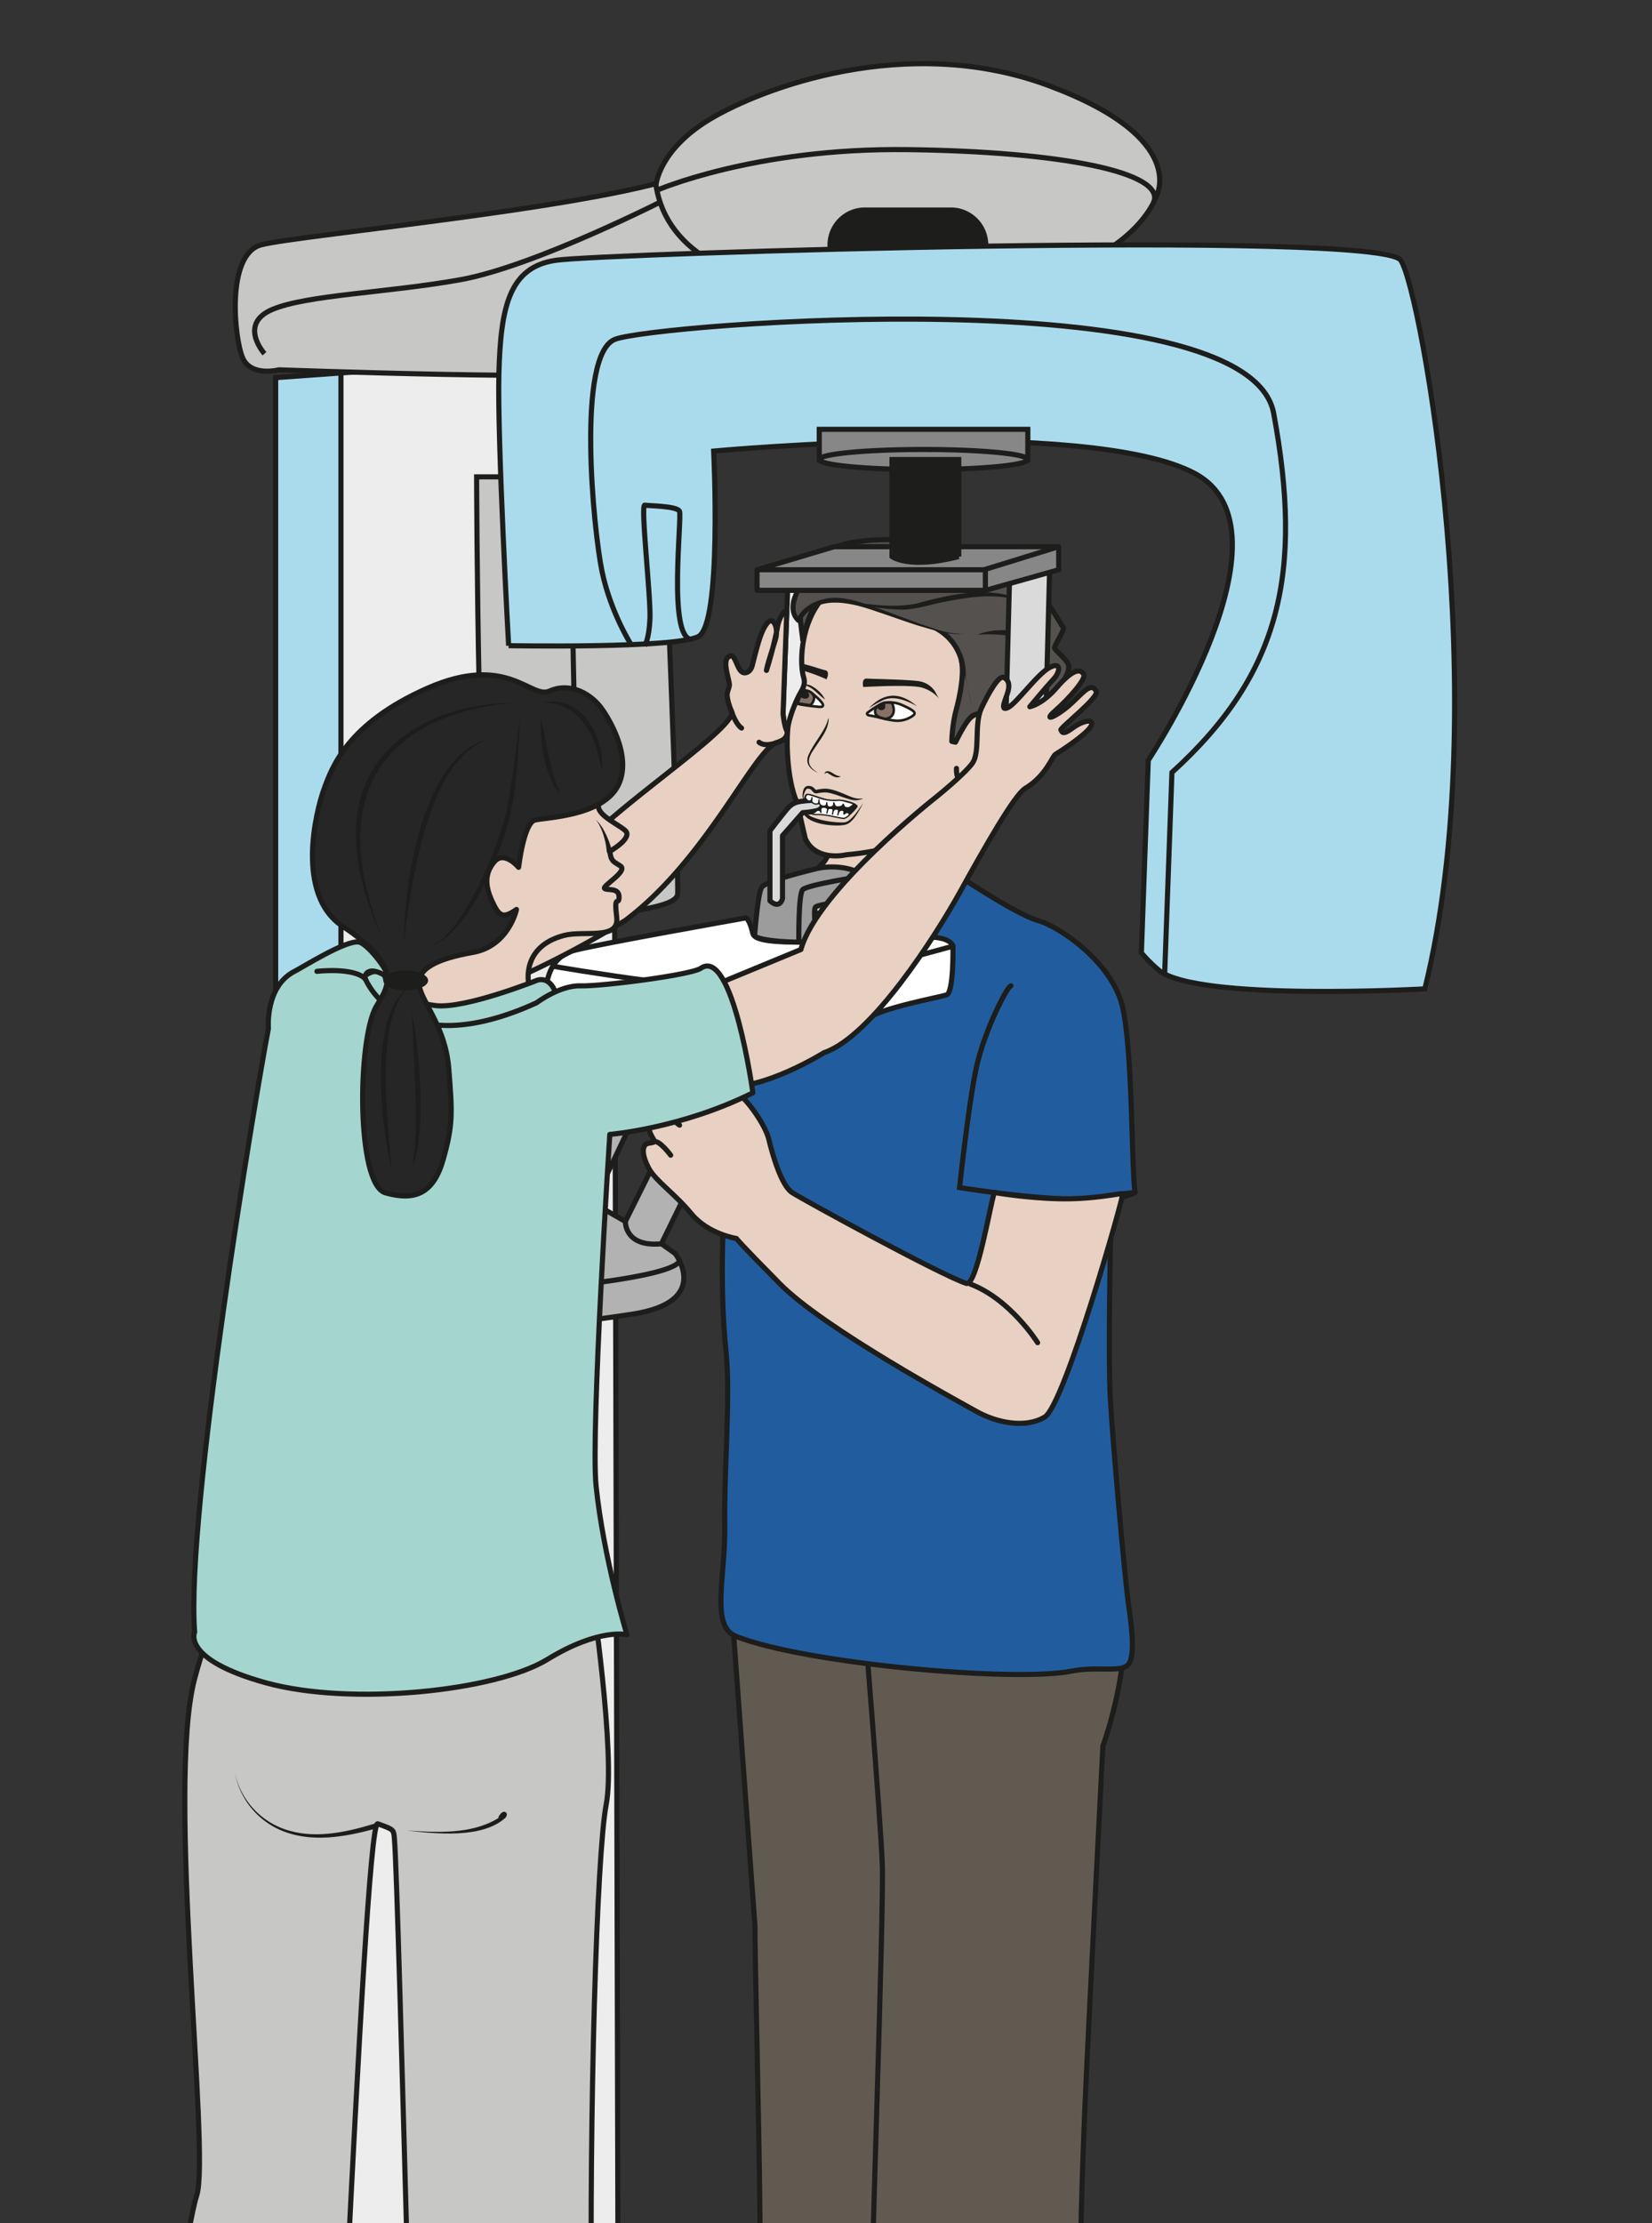 <svg xmlns="http://www.w3.org/2000/svg" viewBox="0 0 429.7 578.08"><rect x="0" y="0" width="429.7" height="578.08" fill="#333333" stroke="none"/><defs><clipPath id="a" clipPathUnits="userSpaceOnUse"><path d="M0 433.56h322.27V0H0z"/></clipPath><clipPath id="b" clipPathUnits="userSpaceOnUse"><path d="M0 433.56h322.27V0H0z"/></clipPath><clipPath id="c" clipPathUnits="userSpaceOnUse"><path d="M0 433.56h322.27V0H0z"/></clipPath><clipPath id="d" clipPathUnits="userSpaceOnUse"><path d="M0 433.56h322.27V0H0z"/></clipPath><clipPath id="e" clipPathUnits="userSpaceOnUse"><path d="M0 433.56h322.27V0H0z"/></clipPath></defs><g clip-path="url(#a)" transform="matrix(1.333 0 0 -1.333 0 578.08)"><path d="M186.49 125.74c-24.7-3.97-40.11 6.46-40.11 6.46l-3.91-8 4.84-66.17c-.06-4.11.85-40.33.97-56.31.16-22.46-.97-28.14-.97-45.28 0-17.15-8.33-45.62-8.33-45.62 7.29-8.2 27.46-5.96 27.46-5.96 10.12-10.43 48.9-1 47.17 0-1.73 1-1.45 32-2.46 54.61-1 22.61-.01 49.39.49 61.81.5 12.42 3.57 71.81 3.57 71.81s7.24 19.37 2.79 33.25c-3.33 10.37-4.67 9.85-4.67 9.85z" fill="#605a51"/><path d="M186.49 125.74c-24.7-3.97-40.11 6.46-40.11 6.46l-3.91-8 4.84-66.17c-.06-4.11.85-40.33.97-56.31.16-22.46-.97-28.14-.97-45.28 0-17.15-8.33-45.62-8.33-45.62 7.29-8.2 27.46-5.96 27.46-5.96 10.12-10.43 48.9-1 47.17 0-1.73 1-1.45 32-2.46 54.61-1 22.61-.01 49.39.49 61.81.5 12.42 3.57 71.81 3.57 71.81s7.24 19.37 2.79 33.25c-3.33 10.37-4.67 9.85-4.67 9.85z" fill="none" stroke="#1d1d1b" stroke-miterlimit="10"/><path d="M168.42 120.77s3.43-42.15 3.75-50.97c.33-8.81-2.37-83.8-2.33-95.1.05-11.32-3.4-69.84-3.4-69.84" fill="#605a51" stroke="#1d1d1b" stroke-miterlimit="10"/><path d="M159.3 294c-.11-2.89-1.67-5.2-3.47-5.16-1.8.03-3.14 3.49-3.03 6.37l1.03 27c.1 2.88 1.54 1.92 3.34 1.89 1.8-.04 3.27-.22 3.16-3.11z" fill="#ededed"/><path d="M159.3 294c-.11-2.89-1.67-5.2-3.47-5.16-1.8.03-3.14 3.49-3.03 6.37l1.03 27c.1 2.88 1.54 1.92 3.34 1.89 1.8-.04 3.27-.22 3.16-3.11z" fill="none" stroke="#1d1d1b" stroke-miterlimit="10"/><path d="M188.35 262.07s-.43-13.88-16.46-12.02c-12.06 1.4-13.8 5-13.83 8.98-.02 3.5 1.96 5.74 1.96 5.74s3.2 2.24 1.22 6.8c-1.97 4.56-.87 11.9-.87 11.9l30.27-7.6s-5.1-5.44-4.06-9.63c.6-2.34 1.96-2.66 1.77-4.17" fill="#e8d1c2" fill-rule="evenodd"/><path d="M188.35 262.07s-.43-13.88-16.46-12.02c-12.06 1.4-13.8 5-13.83 8.98-.02 3.5 1.96 5.74 1.96 5.74s3.2 2.24 1.22 6.8c-1.97 4.56-.87 11.9-.87 11.9l30.27-7.6s-5.1-5.44-4.06-9.63c.6-2.34 1.96-2.66 1.77-4.17z" fill="none" stroke="#1d1d1b" stroke-linecap="round" stroke-linejoin="round" stroke-miterlimit="10"/><path d="M181.97 273.94c-.08-.05-1.87-5.71-16.83-7.01 0 0-5.9-1.46-8 3.14l-1.64 7.1c-2.08 4.61-2.14 13.16-1.62 15.38.51 2.21 1.6 4.76 2.3 5.96.7 1.2.96 1.95.64 3-.77 2.57-.68 9.56 2.97 14.56 4.65 6.36 9.24 12.18 10.76 11.53 3.23-1.4 24.38-4.34 27.06-13.86 0 0 3.48-7.5-.8-24.56 0 0-3.63-8.37-6.42-14.72" fill="#e8d1c2" stroke="#1d1d1b" stroke-linecap="round" stroke-linejoin="round" stroke-miterlimit="10"/><path d="M161.6 293.5c-.03.2.1.05.09-.23-.11-2.05-1.55-3.73-2.61-5.37-1.56-2.22-1.93-3.52.64-5.04-1.73.75-2.82 1.99-1.8 3.87 1.04 2.25 3.25 4.58 3.68 6.77M164.08 282.23c-.85-.55-1.83.17-2.53.63-.26.18-.44-.04-.69-.15.29.89 1.14.47 1.67.11.47-.3.93-.55 1.55-.6" fill="#1d1d1b"/><path d="M197.9 279.6c3.6 4.04 7.09 11.05 7.8 16.24.57 4.25 2.97 5.76 2.84 7.88-.07 1.06-2.08 2.53-2.74 3.48-.24.35 1.98 3.6 1.7 4-1.64 2.44-5.69 10.63-12.17 11.56 0 0-1.76 3.34-2.54 3.6-.35.1-3.98-.28-3.98-.28-3.76.49-5.05 3.04-5.05 3.04-.82.46-2.5-.74-4.93-.8-3.4-.1-14.32 1.15-19.87-3.62-4.7-4.04-2.2-15.41-2.33-15.84 0 0 2.52 12.38 7.87 10.07 2.5-1.08 1.4-2.53 4.98-2.47 3.5.07 11.85-4.4 14.21-6a10.01 10.01 0 004.26-8.35c0-3.37 1.83-5.76.94-8.9-1.04-3.66-.26-7.63-.9-10.31-.65-2.69 1.04-8.14.6-9.69-.18-.61 5.67 2.29 9.32 6.4" fill="#54514e"/><path d="M197.9 279.6c3.6 4.04 7.09 11.05 7.8 16.24.57 4.25 2.97 5.76 2.84 7.88-.07 1.06-2.08 2.53-2.74 3.48-.24.35 1.98 3.6 1.7 4-1.64 2.44-5.69 10.63-12.17 11.56 0 0-1.76 3.34-2.54 3.6-.35.1-3.98-.28-3.98-.28-3.76.49-5.05 3.04-5.05 3.04-.82.46-2.5-.74-4.93-.8-3.4-.1-14.32 1.15-19.87-3.62-4.7-4.04-2.2-15.41-2.33-15.84 0 0 2.52 12.38 7.87 10.07 2.5-1.08 1.4-2.53 4.98-2.47 3.5.07 11.85-4.4 14.21-6a10.01 10.01 0 004.26-8.35c0-3.37 1.83-5.76.94-8.9-1.04-3.66-.26-7.63-.9-10.31-.65-2.69 1.04-8.14.6-9.69-.18-.61 5.67 2.29 9.32 6.4z" fill="none" stroke="#1d1d1b" stroke-linecap="round" stroke-linejoin="round" stroke-miterlimit="10"/><path d="M171.98 296.35c-.88-.4-1.87-1.11-2.61-1.64-.33-.23-.17-.53.27-.6 1.55-.23 3.03-.77 4.59-.96a5.17 5.17 0 013.96.95c.16.13.31.28.25.52a.44.44 0 01-.07.15c-.29.41-1.27.88-2.4 1.39-1.24.55-2.9.69-3.99.2" fill="#fff" fill-rule="evenodd" stroke="#1d1d1b" stroke-width=".5" stroke-miterlimit="10"/><path d="M155.34 296.44c1.2-.32 3.14-.52 4.4-.65 2.1-.22-.2 1.74-1.03 2.44 0 0-.76.8-2.18.88 0 0-.12-.55-.6-1.3-.48-.74-.6-1.37-.6-1.37" fill="#fff" fill-rule="evenodd"/><path d="M155.34 296.44c1.2-.32 3.14-.52 4.4-.65 2.1-.22-.2 1.74-1.03 2.44 0 0-.76.8-2.18.88 0 0-.12-.55-.6-1.3-.48-.74-.6-1.37-.6-1.37z" fill="none" stroke="#1d1d1b" stroke-width=".5" stroke-linejoin="round" stroke-miterlimit="10"/><path d="M172.08 293.62s-2.03.33-1.05 2.18c0 0 .79.54 1.31.73.52.2 1.68.05 1.68.05.17-.2 1.26-2.75-1.26-3.16z" fill="#877164" fill-rule="evenodd"/><path d="M172.08 293.62s-2.03.33-1.05 2.18c0 0 .79.54 1.31.73.52.2 1.68.05 1.68.05.17-.2 1.26-2.75-1.26-3.16z" fill="none" stroke="#1d1d1b" stroke-width=".5" stroke-linecap="round" stroke-linejoin="round" stroke-miterlimit="10"/><path d="M171.15 295.97c-.45-.05.32-.8.77-.84.44-.04.84.28.83.71-.02 1.53-.66.22-1.6.13" fill="#1d1d1b" fill-rule="evenodd"/><path d="M158.1 296.1c.24.1.68.72.75 1.3.1.99-.99 1.42-.99 1.42s-1.08.25-1.28.07c-.21-.17-.3-.5-.41-.9-.1-.41-.56-1.5-.56-1.5z" fill="#877164" fill-rule="evenodd"/><path d="M158.1 296.1c.24.1.68.72.75 1.3.1.99-.99 1.42-.99 1.42s-1.08.25-1.28.07c-.21-.17-.3-.5-.41-.9-.1-.41-.56-1.5-.56-1.5z" fill="none" stroke="#1d1d1b" stroke-width=".5" stroke-linecap="round" stroke-linejoin="round" stroke-miterlimit="10"/><path d="M182.48 298.73s-.78 1.46-2.7 1.97c-1.64.42-9.47.51-10.61.6-1.15.1-.72-1.65-.72-1.65s9.11.55 11.41-.1c2.31-.66 3.33-2.13 3.33-2.13zM156.3 303.2a.8.8 0 01.02.17l-.07.9c2.41-.54 4.11-1.22 4.72-1.32 1.13-.2.3-1.8.3-1.8s-2.05 1-4.9 1.79l-.06.25M156.06 298.22c-.14-.48.42-.77.93-.83.5-.07.93.2.89.6-.14 1.41-1.55 1.15-1.82.23" fill="#1d1d1b" fill-rule="evenodd"/><path d="M178.94 295.93c-2.24 1.16-4.8 2.3-7.17.88-.77-.37-1.51-.81-2.24-1.3 3.04 3.18 6.08 3.2 9.4.42M160.99 297.23c-1.4.91-2.43 2.5-4.12 2.8.42.21.92.08 1.33-.09a6.36 6.36 0 002.79-2.7" fill="#1d1d1b"/><path d="M185.17 322.87s-5.87-2.5-12.75-1.04-14.27.4-16.25-2.68c-3-4.64-.37-6.51-.37-6.51s1.52 3.9 7.3 3.98c5.78.08 19.75-7.4 25.1-6.57" fill="#54514e"/><path d="M185.17 322.87a22.66 22.66 0 00-11.5-1.57c-5.31.99-16.25 2.13-18.13-4.5-.46-1.24-.48-2.9.54-3.78l-.72-.21c1.38 2.93 4.64 4.23 7.68 4.25 3.02-.07 5.76-1.18 8.56-2.14l8.17-3.03c2.72-.9 5.52-2.02 8.43-1.84-2.91-.37-5.8.66-8.56 1.44-2.79.85-5.51 1.88-8.27 2.78-4.83 1.73-12.21 3.82-15.15-1.86a.45.45 0 00-.7-.16c-2.72 2.45-.62 7.16 2 8.79 4.97 2.68 10.93 2.01 16.24.85 3.8-.59 7.73-.26 11.41.98" fill="#1d1d1b"/><path d="M187.66 291.32s1.49 3.28 3.62 3.14c2.13-.14 2.98-2.3 2.46-5.13-.5-2.83-2.55-9.67-6.07-8.25-1.17.47-1.03 2.7-1.03 2.7" fill="#e8d1c2" stroke="#1d1d1b" stroke-linecap="round" stroke-linejoin="round" stroke-miterlimit="10"/><path d="M166.05 316.23c4.31-.53 8.8-1.2 13.04-.23 5.67 1.55 11.76 2.95 17.62 1.55a8.35 8.35 0 003.87-2.17 8.85 8.85 0 01-3.99 1.68c-4.32.74-8.72-.08-12.98-.93-2.89-.6-5.83-1.63-8.8-1.33-2.98.14-5.9.66-8.76 1.43" fill="#1d1d1b"/><path d="M190.03 294.15c-1.25-.3-3.58-5.26-3.58-5.26l-.72.16s.04 3.2.87 6.23c0 0 1.82 6.4.97 9.67" fill="#54514e" stroke="#1d1d1b" stroke-linecap="round" stroke-linejoin="round" stroke-miterlimit="10"/><path d="M204.4 307.96c-4.5 1.39-8.99 2.25-13.69 1.89 4.44 1.78 9.8.78 13.68-1.9M182.08 328.46a25.63 25.63 0 00-12.34-2.92c-4 .1-8.85.08-11.6-3.3 4.21 5.42 11.98 2.86 17.73 4.75 2 .54 3.98 1.32 5.72 2.34.57.33 1.07-.55.49-.87M157.1 277.54s-.05 0-.15.06a.66.66 0 00-.28.39c-.07.2-.09.46-.06.74.03.3.07.6.2.96.08.17.18.37.4.52.22.16.5.17.71.15.2-.02.48-.07.7-.23.22-.14.37-.35.5-.46.06-.06.1-.08.12-.08l.16.03c.21.05.43.1.67.12.45.07.95.12 1.45.05.43-.05.95-.17 1.37-.31.44-.14.86-.29 1.25-.45l1.13-.47c.35-.15.7-.3 1-.4a4.2 4.2 0 012.16-.23s-.2-.14-.6-.24c-.2-.05-.44-.1-.73-.12-.3-.01-.64.02-.96.08l-1.09.32-1.16.4c-.4.13-.8.29-1.21.4-.43.13-.8.22-1.27.29-.4.06-.81.03-1.24-.03-.2-.02-.42-.05-.64-.1-.07 0-.28-.06-.48 0a.93.93 0 00-.4.27c-.35.4-.42.54-.8.6-.33.08-.48-.01-.65-.3a3.8 3.8 0 01-.33-.81c-.07-.26-.1-.49-.07-.67.04-.39.32-.48.3-.48M168.43 277.07s-.39-.94-1.23-2.23c-.21-.32-.45-.67-.74-1-.3-.34-.64-.69-1.14-.92-.49-.2-1.03-.24-1.53-.27-.51-.03-1.03 0-1.55.03-1.03.09-2.06.24-3 .57-.44.13-.92.34-1.31.58-.4.24-.75.55-1 .88-.22.35-.44.6-.53 1-.05.39.1.67.2.87l.25.45c.05.1-.03.15-.02.15-.01 0 .09-.02.08-.17 0-.13-.07-.3-.12-.5a1.2 1.2 0 01-.01-.7c.06-.2.33-.5.56-.75.25-.25.56-.46.91-.65.38-.18.75-.32 1.22-.46.87-.27 1.86-.46 2.84-.58.5-.06 1-.1 1.48-.12.5-.02.96-.05 1.37.1.38.14.73.44 1.03.74.3.3.56.6.8.9.93 1.2 1.44 2.08 1.44 2.08" fill="#1d1d1b"/><path d="M156.83 277.18s-1.09-2.11 1.9-2.28c0 0 2.62-.06 3.79-.18.85-.09 1.65-.74 2.08-.7 1.08.12 2.39 1.79 2.68 2.16.4.5-.95 1.14-2.82 1.44-.9.15-2.03-.05-2.94.13-1.6.33-3.53 1.24-4.13 1.06-.6-.17-.56-1.63-.56-1.63" fill="#1d1d1b"/><path d="M216.7 191.91s-.5-22.96-.04-31.19c.47-8.22 2.77-34.54 3.54-39.95.38-2.7 1.4-9.34.18-11.49-1.23-2.14-5.84-.5-11.36-1.6-11.05-2.2-51.88 1.45-65.38 6.78-5.1 2.02-2.05 11.52-2.22 21.74-.17 10.3 1.16 25.07.26 33.73-1.47 14.1-.33 29.06-.11 35.79.21 6.72 1.15 17.69 1.15 17.69s9.17 9.96 9.64 14.42c.47 4.47 4.21 25.86 7.5 24.95 3.3-.91-5.6-5.6 1.04-8.01s30.2.22 24.87 8.9c0 0 12.26-8.28 16.7-9.54 4.43-1.25 14.65-8.3 16.6-17 1.94-8.7 1.7-30.32 2.4-36.08l-2.4-.25" fill="#215d9e" stroke="#1d1d1b" stroke-linecap="round" stroke-linejoin="round" stroke-miterlimit="10"/></g><path d="M71.72 98.1v479.98h89.04l-1.2-486.29z" fill="#ededed"/><g clip-path="url(#b)" transform="matrix(1.333 0 0 -1.333 0 578.08)"><path d="M120.83-105.33l-67.04-11V360l65.88 4.73z" fill="none" stroke="#1d1d1b" stroke-miterlimit="10"/></g><path d="M71.72 98.1v479.98h17V96.88z" fill="#aadbed"/><g clip-path="url(#c)" transform="matrix(1.333 0 0 -1.333 0 578.08)"><path d="M66.53-114.63l-12.74-1.7V360l12.74.92z" fill="none" stroke="#1d1d1b" stroke-miterlimit="10"/><path d="M54.43 361.53s-5.4-1.43-7.06 2.28c-1.66 3.72-3.32 20.15 3.53 22.08 6.85 1.94 72.83 7.94 85.28 14.8 12.44 6.87.83-37.42-9.55-39.43-10.37-2.02-72.2.27-72.2.27" fill="#c7c7c6"/><path d="M54.43 361.53s-5.4-1.43-7.06 2.28c-1.66 3.72-3.32 20.15 3.53 22.08 6.85 1.94 72.83 7.94 85.28 14.8 12.44 6.87.83-37.42-9.55-39.43-10.37-2.02-72.2.27-72.2.27z" fill="none" stroke="#1d1d1b" stroke-miterlimit="10"/><path d="M51.61 364.67s-5.2 5.77 1.5 8.62c6.7 2.86 22.52 3.27 36.65 5.8 14.82 2.65 41.12 16.18 41.12 16.18" fill="none" stroke="#1d1d1b" stroke-miterlimit="10"/><path d="M97.33 340.65H93s.23-81.85 3.33-83.68c1.29-.76 8.47-3.9 17.21-2.47 7.43 1.22 18.34 2.02 18.68 4.7.33 2.68-2.68 79.44-3.02 81.45-.33 2.01-31.87 0-31.87 0" fill="#c7c7c6"/><path d="M97.33 340.65H93s.23-81.85 3.33-83.68c1.29-.76 8.47-3.9 17.21-2.47 7.43 1.22 18.34 2.02 18.68 4.7.33 2.68-2.68 79.44-3.02 81.45-.33 2.01-31.87 0-31.87 0z" fill="none" stroke="#1d1d1b" stroke-miterlimit="10"/><path d="M128 397.55s.52 6.86 10.53 12.87c10 6 38.31 16.87 66.05 6.57 27.73-10.29 21-21.72 21-21.72s-3.28-10.3-21-15.3c-17.73-5-72.24-10.15-76.58 17.58" fill="#c7c7c6"/><path d="M128 397.55s.52 6.86 10.53 12.87c10 6 38.31 16.87 66.05 6.57 27.73-10.29 21-21.72 21-21.72s-3.28-10.3-21-15.3c-17.73-5-72.24-10.15-76.58 17.58z" fill="none" stroke="#1d1d1b" stroke-miterlimit="10"/><path d="M192.34 385.9c0-3.77-3.05-6.81-6.8-6.81h-16.77a6.8 6.8 0 000 13.61h16.76c3.76 0 6.81-3.05 6.81-6.8" fill="#1d1d1b"/><path d="M192.34 385.9c0-3.77-3.05-6.81-6.8-6.81h-16.77a6.8 6.8 0 000 13.61h16.76c3.76 0 6.81-3.05 6.81-6.8z" fill="none" stroke="#1d1d1b" stroke-miterlimit="10"/><path d="M99.25 307.72s-2.23 39.97-1.9 53.05c.34 13.07 2.02 20.78 11.07 22.12 9.05 1.34 160.9 6.03 164.92 0 4.02-6.03 18.43-86.48 4.69-142.12 0 0-44.64-2.51-51.96 3.68-2.04 1.73-3.35 3.35-3.35 3.35l1.34 37.55s29.83 44.91 9.05 55.98c-20.78 11.06-93.85 4.35-93.85 4.35s1.67-33.85-3.02-36.2c-4.7-2.35-37-1.76-37-1.76" fill="#aadbed"/><path d="M99.25 307.72s-2.23 39.97-1.9 53.05c.34 13.07 2.02 20.78 11.07 22.12 9.05 1.34 160.9 6.03 164.92 0 4.02-6.03 18.43-86.48 4.69-142.12 0 0-44.64-2.51-51.96 3.68-2.04 1.73-3.35 3.35-3.35 3.35l1.34 37.55s29.83 44.91 9.05 55.98c-20.78 11.06-93.85 4.35-93.85 4.35s1.67-33.85-3.02-36.2c-4.7-2.35-37-1.76-37-1.76z" fill="none" stroke="#1d1d1b" stroke-miterlimit="10"/><path d="M227.25 243.37l1.43 39.62c21.46 19.44 25.54 39.35 19.85 70.07-4.9 26.48-121 17.43-128.55 14.41-7.54-3.02-4.19-37.2-2.51-45.25 1.68-8.05 5.74-14.4 5.74-14.4M128 396.48s19.13 8.4 49.15 8c30.02-.38 50.47-4.46 47.95-10.33" fill="none" stroke="#1d1d1b" stroke-miterlimit="10"/><path d="M145.54 254.62s.68-.13 1.37-3.06c.8-3.37 23.37-.48 34.38-.67 4.34-.08 4.66-1.75 4.66-1.8 0 0 .18-9.02-1.25-9.5-1.42-.47-13.05-2.58-15.43-4.68-2.38-2.11-4.69-6.73-15.97-6.8-11.29-.07-47.8 2.79-47.32 7.95.48 5.17.48 10.88 6.4 12.3 5.9 1.43 30.67 5.8 33.16 6.26" fill="#fff"/><path d="M145.54 254.62s.68-.13 1.37-3.06c.8-3.37 23.37-.48 34.38-.67 4.34-.08 4.66-1.75 4.66-1.8 0 0 .18-9.02-1.25-9.5-1.42-.47-13.05-2.58-15.43-4.68-2.38-2.11-4.69-6.73-15.97-6.8-11.29-.07-47.8 2.79-47.32 7.95.48 5.17.48 10.88 6.4 12.3 5.9 1.43 30.67 5.8 33.16 6.26z" fill="none" stroke="#1d1d1b" stroke-linejoin="round" stroke-miterlimit="10"/><path d="M107.87 245.19s35.64-6.2 45.16-4.37c9.51 1.84 32.92 8.28 32.92 8.28" fill="none" stroke="#1d1d1b" stroke-linecap="round" stroke-linejoin="round" stroke-miterlimit="10"/><path d="M159 264.14s-9.64-2.25-10.4-3.6c-.74-1.37-1.22-7.96-1.35-9.25-.14-1.3 10.6-1.7 11.48-1.22.88.47-.2 5.98.41 6.66.62.68 7.9 1.15 8.7 2.04.82.88 2.25 3.53-.54 4.82-2.78 1.3-6.63 1.08-8.3.55" fill="#9d9c9c"/><path d="M159 264.14s-9.64-2.25-10.4-3.6c-.74-1.37-1.22-7.96-1.35-9.25-.14-1.3 10.6-1.7 11.48-1.22.88.47-.2 5.98.41 6.66.62.68 7.9 1.15 8.7 2.04.82.88 2.25 3.53-.54 4.82-2.78 1.3-6.63 1.08-8.3.55z" fill="none" stroke="#1d1d1b" stroke-linecap="round" stroke-linejoin="round" stroke-miterlimit="10"/><path d="M168.43 262.78s-10.92-1.7-11.8-2.65c-.88-.96-.75-10.26-.75-10.26" fill="none" stroke="#1d1d1b" stroke-miterlimit="10"/><path d="M150.24 257.95v13.67s2.04 2.65 3.26 4.14c1.23 1.5 2.25 1.53 3.74 1.7 4.23.49 3.59-1.59 2.12-1.93-1.46-.34-2.73-.38-2.73-.38l-3.94-4.49v-12.3s-.53-2.16-2.45-.4" fill="#dadada"/><path d="M150.24 257.95v13.67s2.04 2.65 3.26 4.14c1.23 1.5 2.25 1.53 3.74 1.7 4.23.49 3.59-1.59 2.12-1.93-1.46-.34-2.73-.38-2.73-.38l-3.94-4.49v-12.3s-.53-2.16-2.45-.4z" fill="none" stroke="#1d1d1b" stroke-linecap="round" stroke-linejoin="round" stroke-miterlimit="10"/><path d="M109.23 227.1s-21.6.21-23.84-.74c-2.24-.95-1.1-8.73-.9-11.8.21-3.05 8.17-4.6 8.17-8.35 0-3.73-7.61-12.57-9.31-15.84-1.7-3.26-3.13-10.12-.48-12.23 2.65-2.1 3.97-6.38 40.52-.82 15.63 2.38 8.36 11.83 8.36 11.83l-2.69 1.9 18.19 37.2-8.63.52-16.6-33.37-6.24 3.58 14.5 30.51-8.48 1.15s-14.05-29.39-14.18-29.6c-.14-.2-2.65.69-2.04 1.64.6.95 6.4 14.29 6.57 15.1.17.82 3 8.36-2.92 9.31" fill="#b2b2b2"/><path d="M109.23 227.1s-21.6.21-23.84-.74c-2.24-.95-1.1-8.73-.9-11.8.21-3.05 8.17-4.6 8.17-8.35 0-3.73-7.61-12.57-9.31-15.84-1.7-3.26-3.13-10.12-.48-12.23 2.65-2.1 3.97-6.38 40.52-.82 15.63 2.38 8.36 11.83 8.36 11.83l-2.69 1.9 18.19 37.2-8.63.52-16.6-33.37-6.24 3.58 14.5 30.51-8.48 1.15s-14.05-29.39-14.18-29.6c-.14-.2-2.65.69-2.04 1.64.6.95 6.4 14.29 6.57 15.1.17.82 3 8.36-2.92 9.31z" fill="none" stroke="#1d1d1b" stroke-miterlimit="10"/><path d="M83.14 185.34c.07-.2 1.5-3.4 6.26-3.87 4.76-.48 41.86 2.34 43.2 6.27M85.25 225.36c.27-.13 6.4-2.96 7.67-7.23 1.1-3.7 1.1-9.99-.3-12.41" fill="none" stroke="#1d1d1b" stroke-linecap="round" stroke-miterlimit="10"/><path d="M107.62 201.05s1.45-4.87 8.16-2.07M122.03 195.4s-.2-5.06 7.03-4.35" fill="none" stroke="#1d1d1b" stroke-miterlimit="10"/><path d="M200.56 344.03h-40.7v5.89h40.7z" fill="#878787" stroke="#1d1d1b" stroke-miterlimit="10"/><path d="M200.55 344.03c0-1.08-9.1-1.96-20.34-1.96-11.23 0-20.34.88-20.34 1.96 0 1.09 9.1 1.96 20.34 1.96s20.34-.87 20.34-1.96" fill="#878787"/><path d="M200.55 344.03c0-1.08-9.1-1.96-20.34-1.96-11.23 0-20.34.88-20.34 1.96 0 1.09 9.1 1.96 20.34 1.96s20.34-.87 20.34-1.96zM119.06 255.3s-6.16-1.14-6.27 3.8c-.11 4.95-.97 48.3-.97 48.3M125.8 307.72s.86 1.19 1.03 5.36c.17 4.17-1.88 22.2-1.02 22.05.85-.15 6.2-.15 6.77-1.17.56-1.03-2.33-24.79 2.35-25.01" fill="none" stroke="#1d1d1b" stroke-miterlimit="10"/><path d="M95 202.61s7.4-2.88 10.58.07" fill="none" stroke="#1d1d1b" stroke-linecap="round" stroke-miterlimit="10"/><path d="M196.3 294.2c-.07-2.88 1.61-5.26 3.76-5.32 2.14-.05 3.97 3.34 4.04 6.22l.7 27c.07 2.88-1.69 1.99-3.83 2.04-2.15.05-3.9-.06-3.97-2.95z" fill="#dadada"/><path d="M196.3 294.2c-.07-2.88 1.61-5.26 3.76-5.32 2.14-.05 3.97 3.34 4.04 6.22l.7 27c.07 2.88-1.69 1.99-3.83 2.04-2.15.05-3.9-.06-3.97-2.95z" fill="none" stroke="#1d1d1b" stroke-miterlimit="10"/><path d="M147.72 322.53v-4.02h44.58l14.29 4.02v4.5H162.8z" fill="#878787"/><path d="M147.72 322.53v-4.02h44.58l14.29 4.02v4.5H162.8z" fill="none" stroke="#1d1d1b" stroke-linejoin="round" stroke-miterlimit="10"/><path d="M206.59 327.03l-14.58-4.5h-44.3M192.28 322.77v-4.08" fill="none" stroke="#1d1d1b" stroke-linejoin="round" stroke-miterlimit="10"/><path d="M187.08 325.09v18.94h-13.02V325.1s3.28-2.51 13.02 0" fill="#1d1d1b"/><path d="M187.08 325.09v18.94h-13.02V325.1s3.28-2.51 13.02 0z" fill="none" stroke="#1d1d1b" stroke-miterlimit="10"/><path d="M197.26 241.36c-.7 0-5.13-8.73-6.68-15.65-1.55-6.92-3.34-23.7-3.34-23.7s28.13-4.6 34.24-.96" fill="none" stroke="#1d1d1b" stroke-linecap="round" stroke-miterlimit="10"/></g><g clip-path="url(#d)" transform="matrix(1.333 0 0 -1.333 0 578.08)"><path d="M110.84 209.97s-3.41 4.25-3.22 5.57c.19 1.32 1.6 2.73 1.6 2.73s-.13 3.62 1.16 4.2c1.28.59 1.32.94 1.32.94s.08 2.8 1.25 3.39c1.17.58.92 1.4 2.31 3.04a3.22 3.22 0 004.03.8c.67-.45 4.06-4.73 4.53-5.28.46-.55-.08 2.26.58 2.75 1.73 1.27 3.14 0 4.09-1.31.95-1.31 2.69-2.92 2.34-5.03-.35-2.1-7.01 3.6-7.01 3.6s1.75-3.13.35-3.71c-1.4-.59-2.3.16-4.02 1.05-1.72.88 4.03-4.36 4.36-5.36.48-1.48.76-3.25-2.48-1.81l-3.24 1.44s3.27-2.34 2.46-3.5c-.82-1.17-2.93-.94-3.98 0-1.05.93.47-1.06-.82-1.64-1.28-.59-2.96-.26-3.93-.6-.97-.34-1.68-1.27-1.68-1.27" fill="#e8d1c2"/><path d="M110.84 209.97s-3.41 4.25-3.22 5.57c.19 1.32 1.6 2.73 1.6 2.73s-.13 3.62 1.16 4.2c1.28.59 1.32.94 1.32.94s.08 2.8 1.25 3.39c1.17.58.92 1.4 2.31 3.04a3.22 3.22 0 004.03.8c.67-.45 4.06-4.73 4.53-5.28.46-.55-.08 2.26.58 2.75 1.73 1.27 3.14 0 4.09-1.31.95-1.31 2.69-2.92 2.34-5.03-.35-2.1-7.01 3.6-7.01 3.6s1.75-3.13.35-3.71c-1.4-.59-2.3.16-4.02 1.05-1.72.88 4.03-4.36 4.36-5.36.48-1.48.76-3.25-2.48-1.81l-3.24 1.44s3.27-2.34 2.46-3.5c-.82-1.17-2.93-.94-3.98 0-1.05.93.47-1.06-.82-1.64-1.28-.59-2.96-.26-3.93-.6-.97-.34-1.68-1.27-1.68-1.27zM109.44 213.47s2.84-2.18 4.45-2.04M109.23 218.27s6.71-4.13 8.04-4.8M111.7 223.4c.43-.58 4.92-5.45 7.1-6.42M113.9 227.7c-.15-.23 3.97-3.87 6.25-5" fill="none" stroke="#1d1d1b" stroke-linecap="round" stroke-linejoin="round" stroke-miterlimit="10"/><path d="M143.68 192.09s-5.46.82-8.75 4.79c-3.28 3.97-7.02 6.46-8.3 8.84-1.3 2.38-1.64 4.72 0 4.95 1.63.23 1.04.28.34 1.78s-1.17 4.18.23 4.53c1.4.35 1.86 0 1.86 0s-.36 2.69 0 3.21c.37.53 1.15 2.6 3.18 1.23 2.04-1.37-1.39 3.24.35 3.78 1.74.55 3.73 1.13 5.83-1.03s4.21-3.1 5.73-3.98c1.52-.87 5.2-5.92 5.87-8.77.68-2.85 2.43-9 4.53-10.37 2.1-1.37 29.08-16.13 34.01-17.73 2.02-.65 4.68 15.45 5.46 17.73 0 0 6.08-1.07 12.57-1.22 7-.17 12.36 1.2 12.48.97.23-.47-11.34-41.2-15.2-43.54-3.86-2.33-9.51-1.05-13.29 1.06-3.77 2.1-29.84 16.26-38.37 24.89-8 8.1-8.53 8.88-8.53 8.88" fill="#e8d1c2"/><path d="M143.68 192.09s-5.46.82-8.75 4.79c-3.28 3.97-7.02 6.46-8.3 8.84-1.3 2.38-1.64 4.72 0 4.95 1.63.23 1.04.28.34 1.78s-1.17 4.18.23 4.53c1.4.35 1.86 0 1.86 0s-.36 2.69 0 3.21c.37.53 1.15 2.6 3.18 1.23 2.04-1.37-1.39 3.24.35 3.78 1.74.55 3.73 1.13 5.83-1.03s4.21-3.1 5.73-3.98c1.52-.87 5.2-5.92 5.87-8.77.68-2.85 2.43-9 4.53-10.37 2.1-1.37 29.08-16.13 34.01-17.73 2.02-.65 4.68 15.45 5.46 17.73 0 0 6.08-1.07 12.57-1.22 7-.17 12.36 1.2 12.48.97.23-.47-11.34-41.2-15.2-43.54-3.86-2.33-9.51-1.05-13.29 1.06-3.77 2.1-29.84 16.26-38.37 24.89-8 8.1-8.53 8.88-8.53 8.88zM202.47 171.76s-5.32 8.48-13.1 11.42M130.87 208.33s-2.19 2.95-3.22 2.64M132.6 214.18c-.14 0-2.96 2.65-3.54 2.8" fill="none" stroke="#1d1d1b" stroke-linecap="round" stroke-linejoin="round" stroke-miterlimit="10"/><path d="M138.3 219.32s-1.62-.82-2.8 0c-1.17.82-2.9 1.9-2.9 1.9" fill="none" stroke="#1d1d1b" stroke-linecap="round" stroke-linejoin="round" stroke-miterlimit="10"/><path d="M157.22 278.3s-.19-.16 0-.37c.17-.21.32-.53.76-.53.43 0 .45.68.45.68s-.08-.76.03-.9c.24-.3.8-.44 1.1-.31.29.13.25.77.25.77s-.06-.81.38-1.07 1.1-.3 1.14.44c.02.38-.07-.65.36-.75.42-.1 1.06.02 1 .72-.01.3.12-.3.28-.55.17-.24 1-.2 1.28 0 .1.07.2.21.29.36.02.04.13-.42.3-.56.2-.18.87-.14.9-.1.04.09.88.48.75.74-.06.1-1.65.5-1.65.5s-.66.27-1.57.17a8.58 8.58 0 00-3.4.48c-.61.24-2.2.78-2.37.68-.18-.1-.28-.4-.28-.4" fill="#fff"/><path d="M157.22 278.3s-.19-.16 0-.37c.17-.21.32-.53.76-.53.43 0 .45.68.45.68s-.08-.76.03-.9c.24-.3.8-.44 1.1-.31.29.13.25.77.25.77s-.06-.81.38-1.07 1.1-.3 1.14.44c.02.38-.07-.65.36-.75.42-.1 1.06.02 1 .72-.01.3.12-.3.28-.55.17-.24 1-.2 1.28 0 .1.07.2.21.29.36.02.04.13-.42.3-.56.2-.18.87-.14.9-.1.04.09.88.48.75.74-.06.1-1.65.5-1.65.5s-.66.27-1.57.17a8.58 8.58 0 00-3.4.48c-.61.24-2.2.78-2.37.68-.18-.1-.28-.4-.28-.4z" fill="none" stroke="#1d1d1b" stroke-width=".25" stroke-linecap="round" stroke-linejoin="round" stroke-miterlimit="10"/><path d="M158.25 275.06s.67-.01.91.29.45.3.72.24c.27-.06.26-.36.31-.4.05-.02-.17.67.1.9.24.23 1.1.14 1.21-.26.05-.16-.16-.68-.15-.76.02-.13.04.89.47.9.53.01.89.13.67-.91-.07-.36-.03-.26.02.1.05.4.27.8.94.65.35-.08.08-.9.05-1.1-.03-.22.04.87.61.91.88.07.5-.51.56-.71.04-.13.34.26.47.26.74.02.57-.43.55-.5-.07-.21-.86-.67-1.09-.65-1.53.2-3.37.79-4.87.76-1.5-.03-1.48.29-1.48.29" fill="#fff"/><path d="M158.25 275.06s.67-.01.91.29.45.3.72.24c.27-.06.26-.36.31-.4.05-.02-.17.67.1.9.24.23 1.1.14 1.21-.26.05-.16-.16-.68-.15-.76.02-.13.04.89.47.9.53.01.89.13.67-.91-.07-.36-.03-.26.02.1.05.4.27.8.94.65.35-.08.08-.9.05-1.1-.03-.22.04.87.61.91.88.07.5-.51.56-.71.04-.13.34.26.47.26.74.02.57-.43.55-.5-.07-.21-.86-.67-1.09-.65-1.53.2-3.37.79-4.87.76-1.5-.03-1.48.29-1.48.29z" fill="none" stroke="#1d1d1b" stroke-width=".25" stroke-linecap="round" stroke-linejoin="round" stroke-miterlimit="10"/></g><g clip-path="url(#e)" transform="matrix(1.333 0 0 -1.333 0 578.08)"><path d="M109.44 262.78c2.43 8.37 31.31 26.21 33.43 31.68.06.17-.75 1.6-.97 3.38-.11.96.52 1.72.41 2.45-.27 1.78-1.5 4.9.2 5.43 1.18.35 1.34-3.74 3.07-3.26.8.21 1.09.95 1.2 1.38.94 3.55 1.6 6.65 2.94 8.29 1.15 1.42 2.26-.91 1.6-3.15-.7-2.42-1.56-4.8-1.76-6.08a79.2 79.2 0 012.1 8.15c.33 2.5 1.9 4.21 1.86 3.17l-.72-19.76s.19-2.2.72-3.33c.33-.69-.27-1.88-1.86-2.3-4.38-1.13-13.73-22.77-29.63-34.7 0 0-24.7-15.45-38.49-16.38-7.9-.54-25.1 2.44-26.05 5.62-.96 3.18 51.95 19.4 51.95 19.4" fill="#e8d1c2"/><path d="M109.44 262.78c2.43 8.37 31.31 26.21 33.43 31.68.06.17-.75 1.6-.97 3.38-.11.96.52 1.72.41 2.45-.27 1.78-1.5 4.9.2 5.43 1.18.35 1.34-3.74 3.07-3.26.8.21 1.09.95 1.2 1.38.94 3.55 1.6 6.65 2.94 8.29 1.15 1.42 2.26-.91 1.6-3.15-.7-2.42-1.56-4.8-1.76-6.08a79.2 79.2 0 012.1 8.15c.33 2.5 1.9 4.21 1.86 3.17l-.72-19.76s.19-2.2.72-3.33c.33-.69-.27-1.88-1.86-2.3-4.38-1.13-13.73-22.77-29.63-34.7 0 0-24.7-15.45-38.49-16.38-7.9-.54-25.1 2.44-26.05 5.62-.96 3.18 51.95 19.4 51.95 19.4z" fill="none" stroke="#1d1d1b" stroke-linecap="round" stroke-linejoin="round" stroke-miterlimit="10"/><path d="M156.28 248.45c3.2 11.56 26.38 29.73 26.38 29.73s5.4 4.35 7.04 6.55c1.64 2.2.33 7.6 1.78 10.74 1.46 3.14 3.4 6.4 4.3 6.07.9-.34 1.3-1.2.94-2.65-.36-1.46-1.78-4.08-.06-3.26 1.72.81 5.72 6.55 8.19 7.85 2.27 1.2 2.1-.85.66-2.37-1.41-1.48-4.56-5.3-4.56-5.3s2.4.43 5.24 3.73c2.85 3.3 4.58 3.96 5.3 2.53.43-.88-2.95-4.75-5.54-7-2.6-2.28-.06-1.35 2.6.94 2.65 2.29 4.28 4.82 5.37 2.81.63-1.15-7.18-7.22-6.92-7.54.26-.31.2-1.17 2.32.39 2.1 1.55 4.45 1.88 3.52.27-.94-1.62-6.2-5.02-6.86-5.4-.67-.38-1.8-4.18-5.93-6.66-2.08-1.25-7.86-11.4-12.64-20.06-4.79-8.65-17.34-28.37-26.61-31.49 0 0-12.16-7.6-19.84-6.5-7.68 1.08-4.48 18.45-4.48 18.45z" fill="#e8d1c2"/><path d="M156.28 248.45c3.2 11.56 26.38 29.73 26.38 29.73s5.4 4.35 7.04 6.55c1.64 2.2.33 7.6 1.78 10.74 1.46 3.14 3.4 6.4 4.3 6.07.9-.34 1.3-1.2.94-2.65-.36-1.46-1.78-4.08-.06-3.26 1.72.81 5.72 6.55 8.19 7.85 2.27 1.2 2.1-.85.66-2.37-1.41-1.48-4.56-5.3-4.56-5.3s2.4.43 5.24 3.73c2.85 3.3 4.58 3.96 5.3 2.53.43-.88-2.95-4.75-5.54-7-2.6-2.28-.06-1.35 2.6.94 2.65 2.29 4.28 4.82 5.37 2.81.63-1.15-7.18-7.22-6.92-7.54.26-.31.2-1.17 2.32.39 2.1 1.55 4.45 1.88 3.52.27-.94-1.62-6.2-5.02-6.86-5.4-.67-.38-1.8-4.18-5.93-6.66-2.08-1.25-7.86-11.4-12.64-20.06-4.79-8.65-17.34-28.37-26.61-31.49 0 0-12.16-7.6-19.84-6.5-7.68 1.08-4.48 18.45-4.48 18.45z" fill="none" stroke="#1d1d1b" stroke-linecap="round" stroke-linejoin="round" stroke-miterlimit="10"/><path d="M115.13 285.51c2.7-3.79 1.47-7.52 1.65-9.28.17-1.75 3.98-3.44 5.22-4.57 1.6-1.45-3.01-4.06-3.01-4.06.28-2.15.84-1.98 2.1-2.88 1.46-1.03-3.66-3.9-3.11-4.37.54-.46 3.08.33 2.8-2-.16-1.24-.98.88-.44-3.62.53-4.5-6.34-2.53-10.22-3.52-8.55-2.2-6.95-9.39-6.95-9.39s-7.5-4.79-14.97-5.5c-4.8-.45-7.49 3.04-8.57 4.74-2.76 4.34 1.98 12.63 1.19 16.35-.8 3.72-5.02 29.7 5.63 32.4 10.66 2.71 28.68-4.3 28.68-4.3" fill="#e8d1c2" stroke="#1d1d1b" stroke-linecap="round" stroke-linejoin="round" stroke-miterlimit="10"/><path d="M118.4 267.56l-.03.29-.1.75c-.06.3-.1.65-.2 1.02-.1.38-.2.79-.33 1.18-.12.4-.27.78-.42 1.15-.07.18-.16.35-.24.5-.08.17-.14.33-.23.46-.17.26-.3.5-.44.61l-.2.22.23-.19c.16-.1.33-.31.54-.55.11-.12.2-.27.3-.42.1-.16.23-.31.32-.49.2-.34.42-.72.6-1.1.2-.39.36-.79.52-1.16.16-.37.27-.75.38-1.06.1-.31.16-.56.2-.74l.08-.29a.5.5 0 10-.98-.18" fill="#1d1d1b"/><path d="M107.25 238.08c2.5-1.46 1.23 5.48-2.42 4.38 0 0-14.04-5.63-19.84-4.95-5.81.68-9.59 4.12-9.7 4.96-.47 3.5-5.65.97-5.28-1.46.38-2.49 1.67-9.81 18.87-9.7 17.19.11 18.37 6.77 18.37 6.77" fill="#a4d6cf"/><path d="M107.25 238.08c2.5-1.46 1.23 5.48-2.42 4.38 0 0-14.04-5.63-19.84-4.95-5.81.68-9.59 4.12-9.7 4.96-.47 3.5-5.65.97-5.28-1.46.38-2.49 1.67-9.81 18.87-9.7 17.19.11 18.37 6.77 18.37 6.77z" fill="none" stroke="#1d1d1b" stroke-linecap="round" stroke-linejoin="round" stroke-miterlimit="10"/><path d="M115.44 123.34s4.73-31.86 2.85-41.66c-1.88-9.8-3.33-60.36-2.85-101.25.48-40.88 3.3-82.8 3.3-82.8s-6.65-6.02-20.85-5.15c-14.2.88-14.31 6.08-15.21 8.31-1.22 3.05-4.81 164.15-5.73 174.34-.15 1.67-.15 1.67-3.26 2.78-2.74.97-9.74-181.05-11.18-181.84-1.44-.79-28.39.45-32.72 6.09-4.33 5.63 4.78 91.38 8.61 103.3 2.66 8.28-6 79.71-.43 100.71s14.43 29.17 14.43 29.17z" fill="#c7c7c6"/><path d="M115.44 123.34s4.73-31.86 2.85-41.66c-1.88-9.8-3.33-60.36-2.85-101.25.48-40.88 3.3-82.8 3.3-82.8s-6.65-6.02-20.85-5.15c-14.2.88-14.31 6.08-15.21 8.31-1.22 3.05-4.81 164.15-5.73 174.34-.15 1.67-.15 1.67-3.26 2.78-2.74.97-9.74-181.05-11.18-181.84-1.44-.79-28.39.45-32.72 6.09-4.33 5.63 4.78 91.38 8.61 103.3 2.66 8.28-6 79.71-.43 100.71s14.43 29.17 14.43 29.17z" fill="none" stroke="#1d1d1b" stroke-linecap="round" stroke-linejoin="round" stroke-miterlimit="10"/><path d="M136.74 244.79c6.23 4.3 10.17-24.29 10.17-24.29-13.96-6.96-27.92-8.12-27.92-8.12s-3.75-58.03-2.68-68.52c1.44-14.06 6.03-29.07 6.03-29.07s-5.39 1.38-15.53-4.82c-10.13-6.2-38.34-9.13-54.9-4.57-16.55 4.57-13.93 9.9-13.93 9.9C36.2 138.17 49.83 219.86 52.37 233c0 0-.7 8.24 5.1 11.19 1.65.84 9.98 6.1 12.52 5.72 2-.29 7.33-7.73 4.92-6.4-3.8 2.11-3.9-.9-3.6-.82 0 0 6.64-16.81 33.38-4.64 0 0 4.52 3.43 8.56 3.31 4.04-.12 21.59 2.11 23.5 3.43" fill="#a4d6cf"/><path d="M136.74 244.79c6.23 4.3 10.17-24.29 10.17-24.29-13.96-6.96-27.92-8.12-27.92-8.12s-3.75-58.03-2.68-68.52c1.44-14.06 6.03-29.07 6.03-29.07s-5.39 1.38-15.53-4.82c-10.13-6.2-38.34-9.13-54.9-4.57-16.55 4.57-13.93 9.9-13.93 9.9C36.2 138.17 49.83 219.86 52.37 233c0 0-.7 8.24 5.1 11.19 1.65.84 9.98 6.1 12.52 5.72 2-.29 7.33-7.73 4.92-6.4-3.8 2.11-3.9-.9-3.6-.82 0 0 6.64-16.81 33.38-4.64 0 0 4.52 3.43 8.56 3.31 4.04-.12 21.59 2.11 23.5 3.43z" fill="none" stroke="#1d1d1b" stroke-linecap="round" stroke-linejoin="round" stroke-miterlimit="10"/><path d="M73.38 237.28c1.95 3.44 5.9 7.44-6.52 15.7-9.27 6.15-5.2 22.44-3.66 26.7 1.55 4.26 4.56 12.83 20.18 19.73 15.62 6.9 20.21-2.2 23.83-.55 3.6 1.65 7.59-.08 9.97-3.1 1.04-1.33 6.37-9.3 3.48-15.22-3.03-6.22-14.6-6.32-16.33-6.86-2.16-.67-3.13-9.2-3.13-9.2s-2.77 3.31-4.68 1.15c-1.92-2.17-1.93-4.65-.54-7.67 1.39-3.01 2.08-3.6 4.8-1.7 0 0-1.5-7.14-8.52-8.38-7.02-1.23-11.07-3.22-10.43-6.6.64-3.36 5.12-7.95 5.75-16.15.66-8.57.85-10.69-1.07-17.54-1.9-6.78-5.53-8.22-11.28-6.61-5.75 1.6-5.47 29.91-1.85 36.3" fill="#262626"/><path d="M73.38 237.28c1.95 3.44 5.9 7.44-6.52 15.7-9.27 6.15-5.2 22.44-3.66 26.7 1.55 4.26 4.56 12.83 20.18 19.73 15.62 6.9 20.21-2.2 23.83-.55 3.6 1.65 7.59-.08 9.97-3.1 1.04-1.33 6.37-9.3 3.48-15.22-3.03-6.22-14.6-6.32-16.33-6.86-2.16-.67-3.13-9.2-3.13-9.2s-2.77 3.31-4.68 1.15c-1.92-2.17-1.93-4.65-.54-7.67 1.39-3.01 2.08-3.6 4.8-1.7 0 0-1.5-7.14-8.52-8.38-7.02-1.23-11.07-3.22-10.43-6.6.64-3.36 5.12-7.95 5.75-16.15.66-8.57.85-10.69-1.07-17.54-1.9-6.78-5.53-8.22-11.28-6.61-5.75 1.6-5.47 29.91-1.85 36.3z" fill="none" stroke="#1d1d1b" stroke-linecap="round" stroke-linejoin="round" stroke-miterlimit="10"/><path d="M97.8 79.2c1.78 2.66.98-4.77-18.53-2.6" fill="#c7c7c6"/><path d="M97.38 79.47c.26.31.4.64.91.78.21.07.57-.18.58-.33.13-.29-.11-.67-.24-.83-4.55-4.15-13.65-3.12-19.35-2.5 5.9-.35 12.48-.81 17.75 2.3.35.24.77.6.93.89-.02-.17 0-.31.25-.45.09-.04.15-.03.22-.04l.1.03c-.1-.08-.24-.28-.34-.43-.38-.56-1.22.04-.81.58" fill="#1d1d1b"/><path d="M73.25 77.47c-24.48-7.82-27.4 10.27-27.4 10.27" fill="#c7c7c6"/><path d="M73.4 77c-5.33-1.47-11.27-2.63-16.69-1.03a15.25 15.25 0 00-10.86 11.77 15 15 0 0111-11.28c5.31-1.4 11.1-.1 16.25 1.49.64.23.98-.77.3-.96" fill="#1d1d1b"/><path d="M61.84 244.19s7.23.86 9.48-1.5M144.7 291.65s-1.03.49-2.06 3.5M148.12 288.88s1.2-1.3 4.67.45" fill="none" stroke="#1d1d1b" stroke-linecap="round" stroke-linejoin="round" stroke-miterlimit="10"/><path d="M105.98 296.58c6.65 1.63 11.1-5.05 11.48-10.97.03-.85.1-1.68.1-2.52-.23.81-.4 1.63-.58 2.44-1.22 5.52-4.64 11.26-11 11.05M100.3 296.58c-22.53-2.08-34.56-14.8-28.38-37.66.58-2.3 1.62-5.46 2.41-7.71-2.19 4.92-3.96 10.1-4.6 15.53-2.65 19.56 12.73 29.66 30.56 29.84M101.51 293.58c-.52-8.28-.64-16.9-3.69-24.72-2.77-6.65-5.62-13.95-11.4-18.58a6.16 6.16 0 00-2.88-1.18c2.06.47 3.59 2.03 4.86 3.61 4.86 6.54 8.15 14.58 10.38 22.37 1.16 5.88 1.88 12.53 2.73 18.5" fill="#1d1d1b"/><path d="M95 289.33c-9.4-3.33-12.9-19.55-14.57-28.37-.69-3.65-1.12-7.34-1.67-11.03.13 3.73.4 7.45.91 11.15 1.14 8.85 5.35 25.9 15.33 28.25M105.54 293.4c1.33-4.93 1.63-10.09 3.9-14.7-1.9 1.83-2.65 4.53-3.24 7a28.75 28.75 0 00-.66 7.7M79.63 241.06c-6.65-6.65-3.84-26.34-3.28-35.34-.32 1.5-.58 3-.87 4.5-1.29 8.1-3 25.28 4.15 30.84M80.37 236.29c.97-5.05 1.46-10.17 1.65-15.3.06-5.1.16-10.43-1.65-15.27.23 1.08.46 2.67.55 3.78.58 8.87-.26 17.9-.55 26.79" fill="#1d1d1b"/><path d="M83.54 242.41c0-1.07-1.96-1.93-4.37-1.93s-4.37.86-4.37 1.93c0 1.07 1.96 1.93 4.37 1.93s4.37-.86 4.37-1.93" fill="#1d1d1b"/></g></svg>